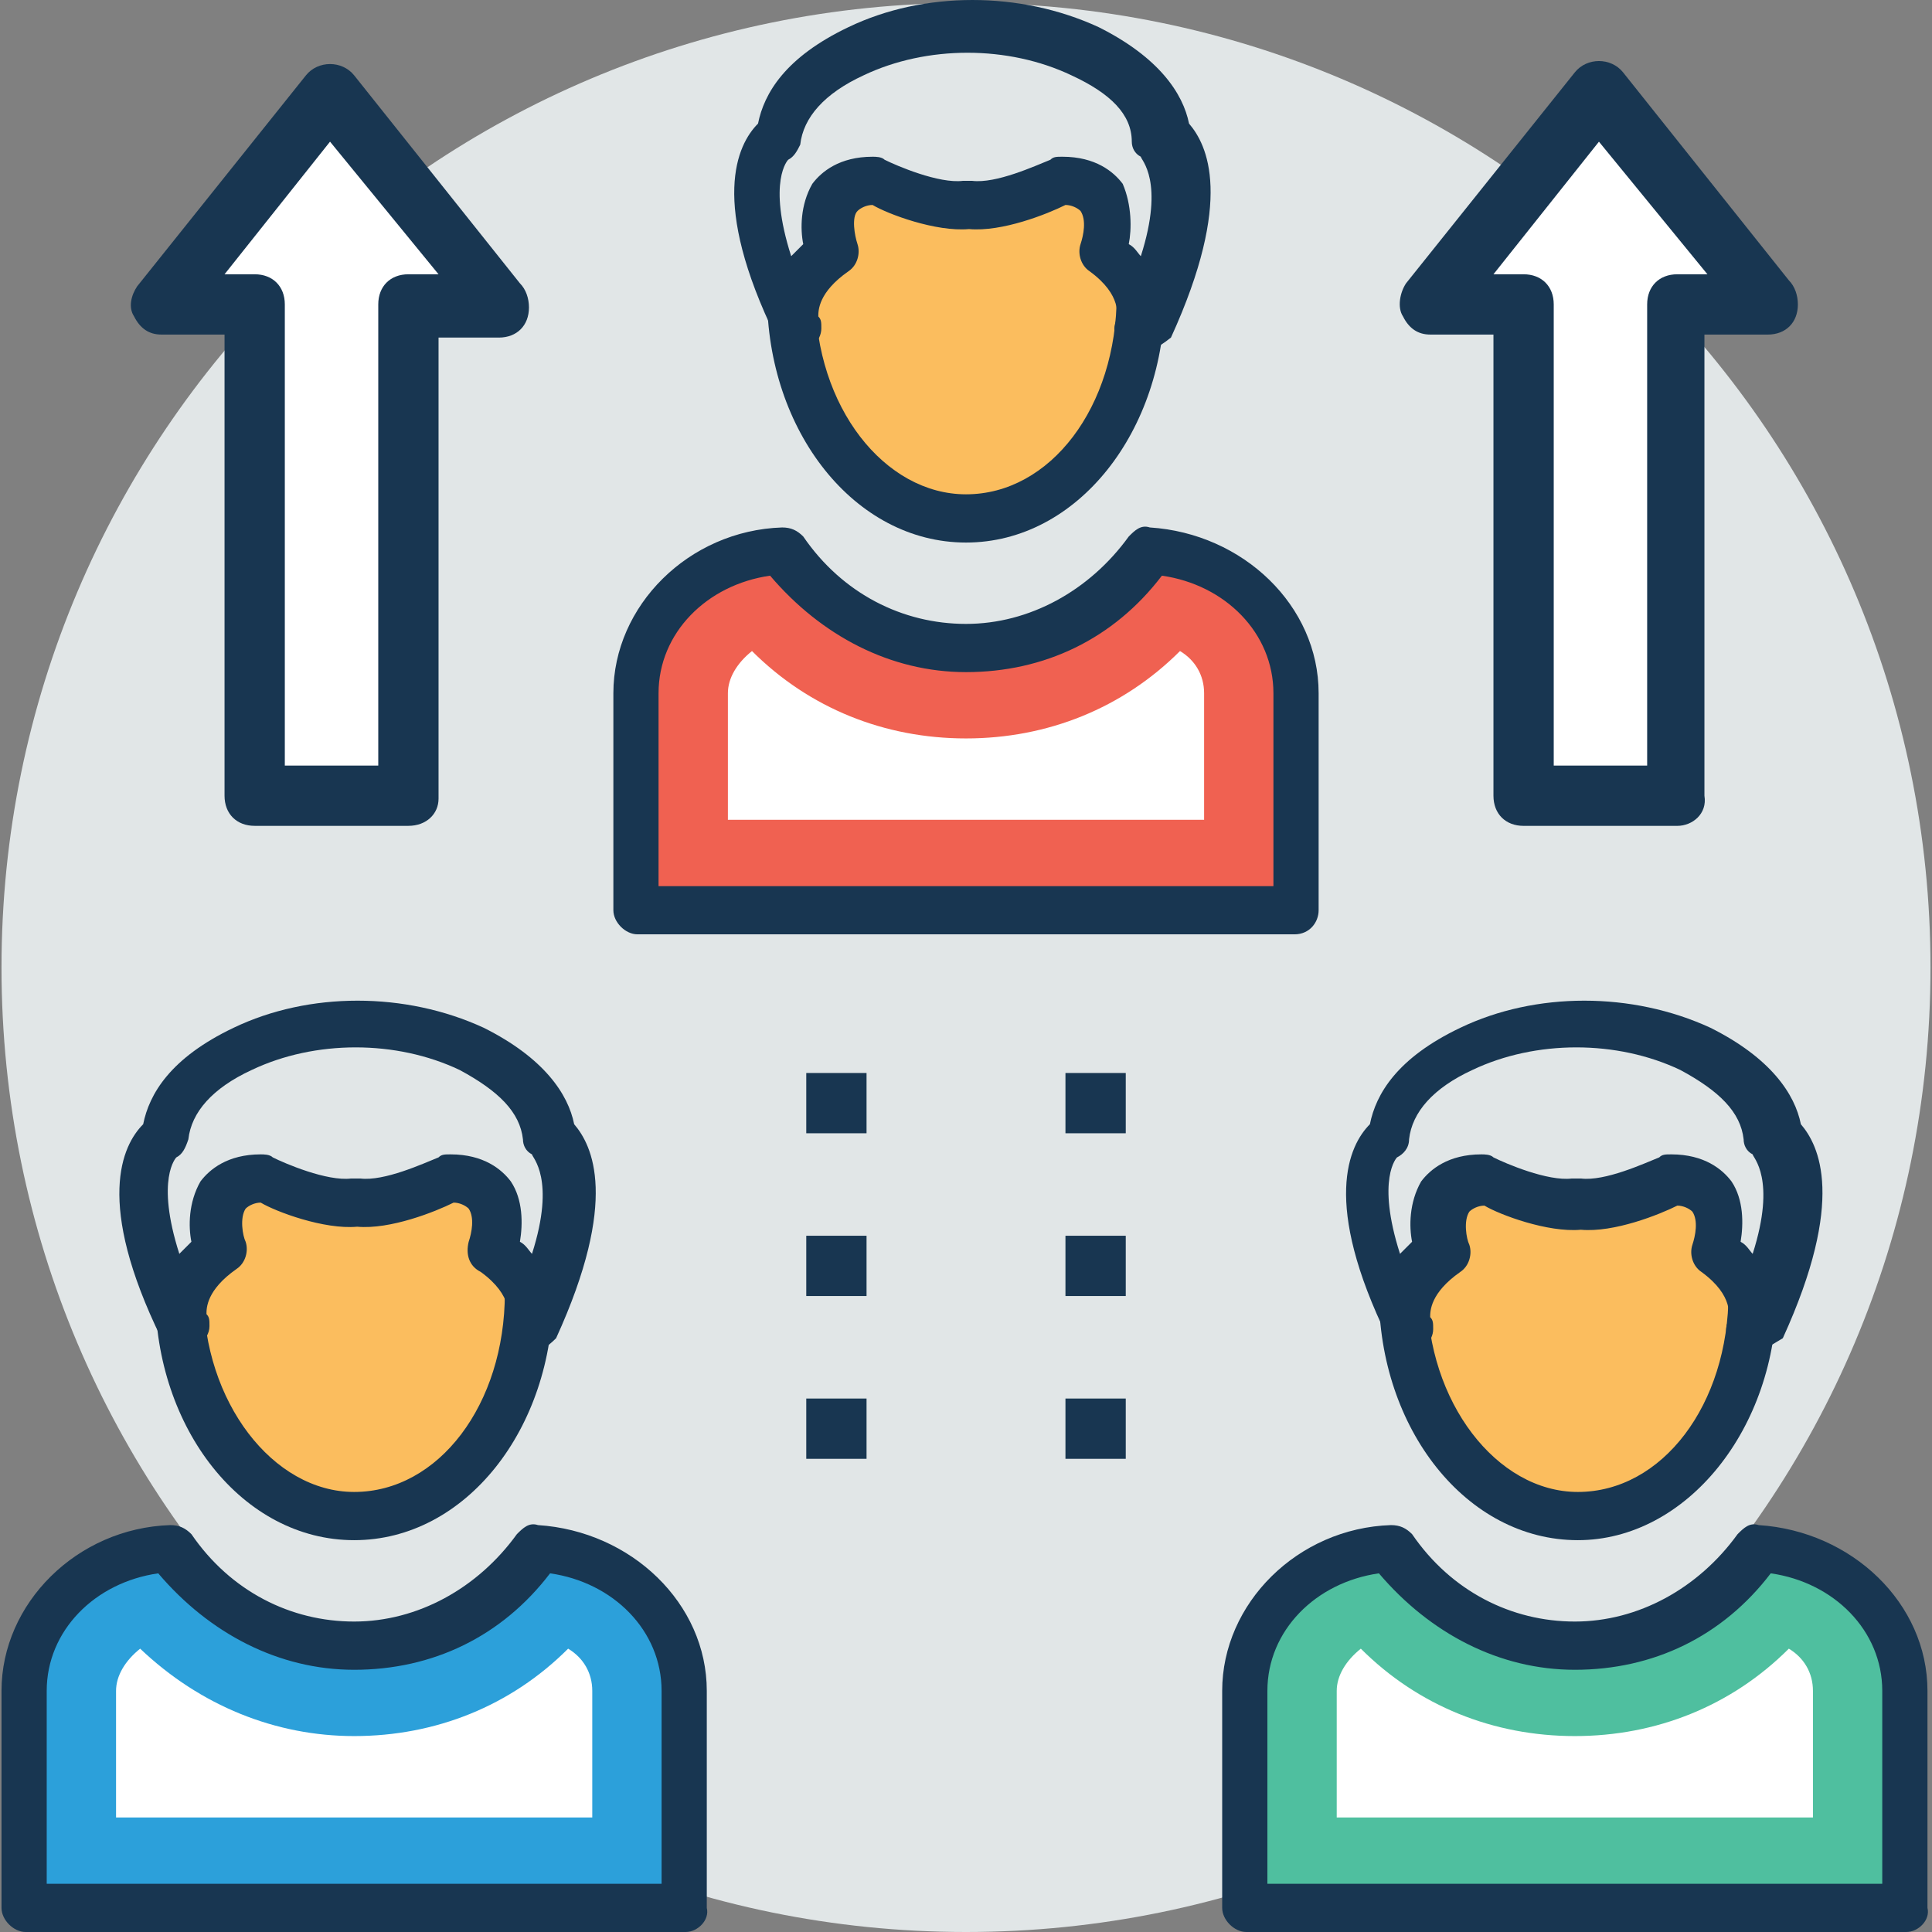 <svg xmlns="http://www.w3.org/2000/svg" width="90" height="90" viewBox="0 0 90 90" fill="none"><rect x="0" y="0" width="90" height="90" fill="#808080" stroke="none"/><g clip-path="url(#clip0)"><path d="M45 90C69.814 90 89.93 69.884 89.93 45.07C89.93 20.256 69.814 0.14 45 0.14C20.186 0.14 0.07 20.256 0.07 45.07C0.07 69.884 20.186 90 45 90Z" fill="#E1E6E7"></path><path d="M70.975 37.067H78.136V14.181H82.488L74.485 4.353L66.623 14.181H70.975V37.067Z" fill="white"></path><path d="M78.135 38.472H70.975C70.132 38.472 69.571 37.91 69.571 37.068V15.585H66.622C66.061 15.585 65.639 15.305 65.359 14.743C65.078 14.322 65.218 13.62 65.499 13.198L73.362 3.37C73.924 2.668 75.047 2.668 75.608 3.37L83.331 13.058C83.611 13.339 83.752 13.76 83.752 14.182C83.752 15.024 83.19 15.586 82.348 15.586H79.399V37.068C79.54 37.91 78.838 38.472 78.135 38.472ZM72.379 35.663H76.731V14.181C76.731 13.339 77.293 12.777 78.135 12.777H79.539L74.485 6.6L69.571 12.777H70.975C71.817 12.777 72.379 13.339 72.379 14.181V35.663H72.379Z" fill="#183651"></path><path d="M11.864 37.067H19.025V14.181H23.378L15.515 4.353L7.512 14.181H11.864V37.067Z" fill="white"></path><path d="M19.025 38.471H11.864C11.022 38.471 10.46 37.91 10.46 37.067V15.585H7.512C6.95 15.585 6.529 15.304 6.248 14.743C5.968 14.322 6.108 13.76 6.389 13.339L14.252 3.51C14.813 2.808 15.936 2.808 16.498 3.51L24.22 13.198C24.501 13.479 24.641 13.9 24.641 14.322C24.641 15.164 24.08 15.726 23.237 15.726H20.429V37.208C20.429 37.91 19.867 38.471 19.025 38.471ZM13.268 35.663H17.621V14.181C17.621 13.339 18.183 12.777 19.025 12.777H20.429L15.374 6.599L10.46 12.777H11.864C12.707 12.777 13.268 13.339 13.268 14.181V35.663Z" fill="#183651"></path><path d="M40.367 49.984H37.559V52.792H40.367V49.984Z" fill="#183651"></path><path d="M40.367 57.566H37.559V60.374H40.367V57.566Z" fill="#183651"></path><path d="M40.367 65.149H37.559V67.957H40.367V65.149Z" fill="#183651"></path><path d="M52.442 49.984H49.633V52.792H52.442V49.984Z" fill="#183651"></path><path d="M52.442 57.566H49.633V60.374H52.442V57.566Z" fill="#183651"></path><path d="M52.442 65.149H49.633V67.957H52.442V65.149Z" fill="#183651"></path><path d="M31.942 78.768V88.877H1.194V78.768C1.194 75.257 4.282 72.309 8.073 72.168C10.039 74.977 13.128 76.802 16.638 76.802C20.148 76.802 23.237 74.977 25.203 72.168C28.854 72.309 31.942 75.257 31.942 78.768Z" fill="#2CA0DA"></path><path d="M31.942 90H1.193C0.632 90 0.07 89.438 0.07 88.877V78.767C0.07 74.696 3.58 71.186 7.933 71.045C8.354 71.045 8.635 71.186 8.916 71.466C10.741 74.134 13.549 75.538 16.497 75.538C19.446 75.538 22.254 73.994 24.079 71.466C24.36 71.186 24.641 70.905 25.062 71.045C29.415 71.326 32.925 74.696 32.925 78.767V88.877C33.066 89.438 32.504 90 31.942 90ZM2.317 87.754H30.819V78.768C30.819 75.96 28.573 73.713 25.624 73.292C23.378 76.24 20.148 77.785 16.498 77.785C12.988 77.785 9.758 76.1 7.371 73.292C4.423 73.713 2.176 75.96 2.176 78.768V87.754H2.317Z" fill="#183651"></path><path d="M5.406 84.664V78.767C5.406 78.065 5.827 77.363 6.529 76.801C9.337 79.469 12.847 80.873 16.498 80.873C20.289 80.873 23.799 79.469 26.466 76.801C27.168 77.222 27.59 77.925 27.59 78.767V84.664H5.406Z" fill="white"></path><path d="M16.497 70.624C20.995 70.624 24.641 65.972 24.641 60.234C24.641 54.496 20.995 49.844 16.497 49.844C12 49.844 8.354 54.496 8.354 60.234C8.354 65.972 12 70.624 16.497 70.624Z" fill="#FBBD5E"></path><path d="M16.498 71.747C11.303 71.747 7.231 66.552 7.231 60.234C7.231 53.916 11.443 48.721 16.498 48.721C21.693 48.721 25.765 53.916 25.765 60.234C25.765 66.552 21.693 71.747 16.498 71.747ZM16.498 50.967C12.566 50.967 9.477 55.039 9.477 60.234C9.477 65.289 12.707 69.501 16.498 69.501C20.429 69.501 23.518 65.429 23.518 60.234C23.658 55.179 20.429 50.967 16.498 50.967Z" fill="#183651"></path><path d="M25.483 52.933C25.203 50.967 23.658 49.703 21.833 48.861C18.463 47.316 14.532 47.316 11.162 48.861C9.337 49.703 7.792 50.967 7.511 52.933C7.511 52.933 4.984 54.618 8.354 61.778C8.354 61.778 7.511 59.953 10.039 58.268C10.039 58.268 8.915 54.898 12.145 54.898C12.145 54.898 14.812 56.303 16.497 56.022C18.042 56.303 20.85 54.898 20.85 54.898C24.079 54.898 22.956 58.268 22.956 58.268C25.483 60.094 24.64 61.778 24.64 61.778C28.011 54.618 25.483 52.933 25.483 52.933Z" fill="#E1E6E7"></path><path d="M24.641 63.042C24.501 63.042 24.36 63.042 24.22 62.902C23.658 62.621 23.378 62.059 23.658 61.498C23.658 61.357 23.939 60.374 22.395 59.251C21.833 58.971 21.693 58.409 21.833 57.847C21.974 57.426 22.114 56.724 21.833 56.303C21.692 56.162 21.412 56.022 21.131 56.022C20.289 56.443 18.183 57.285 16.638 57.145C15.094 57.286 12.847 56.443 12.145 56.022C11.864 56.022 11.584 56.162 11.443 56.303C11.162 56.724 11.303 57.566 11.443 57.847C11.584 58.268 11.443 58.83 11.022 59.111C9.618 60.094 9.618 60.936 9.618 61.217C9.758 61.357 9.758 61.498 9.758 61.778C9.758 62.48 8.916 63.042 8.214 62.761C7.793 62.761 7.652 62.621 7.512 62.34C4.423 56.022 5.687 53.354 6.67 52.371C6.95 50.967 7.933 49.282 10.882 47.878C14.392 46.194 18.885 46.194 22.535 47.878C25.343 49.282 26.467 50.967 26.747 52.371C27.59 53.354 28.854 55.881 25.905 62.34C25.484 62.761 25.062 63.042 24.641 63.042ZM8.214 53.916C8.214 53.916 7.231 54.899 8.354 58.409C8.495 58.268 8.775 57.988 8.916 57.847C8.775 57.145 8.775 56.022 9.337 55.039C9.758 54.477 10.601 53.775 12.145 53.775C12.286 53.775 12.566 53.775 12.707 53.916C13.268 54.197 15.234 55.039 16.357 54.899C16.498 54.899 16.638 54.899 16.779 54.899C17.902 55.039 19.727 54.197 20.429 53.916C20.57 53.775 20.71 53.775 20.991 53.775C22.535 53.775 23.378 54.477 23.799 55.039C24.361 55.881 24.361 57.005 24.22 57.847C24.501 57.988 24.641 58.268 24.782 58.409C25.905 54.899 24.782 53.916 24.782 53.775C24.501 53.635 24.361 53.354 24.361 53.073C24.22 51.81 23.237 50.827 21.412 49.844C18.463 48.44 14.673 48.44 11.724 49.844C9.899 50.687 8.916 51.81 8.775 53.073C8.635 53.495 8.494 53.775 8.214 53.916Z" fill="#183651"></path><path d="M88.807 78.768V88.877H58.058V78.768C58.058 75.257 61.147 72.309 64.938 72.168C66.903 74.977 69.992 76.802 73.502 76.802C77.013 76.802 80.102 74.977 82.067 72.168C85.718 72.309 88.807 75.257 88.807 78.768Z" fill="#4FBF9F"></path><path d="M88.806 90H58.058C57.496 90 56.934 89.438 56.934 88.877V78.767C56.934 74.696 60.444 71.186 64.797 71.045C65.218 71.045 65.499 71.186 65.78 71.466C67.605 74.134 70.413 75.538 73.362 75.538C76.31 75.538 79.118 73.994 80.944 71.466C81.224 71.186 81.505 70.905 81.927 71.045C86.279 71.326 89.789 74.696 89.789 78.767V88.877C89.93 89.438 89.368 90 88.806 90ZM59.181 87.754H87.683V78.768C87.683 75.96 85.437 73.713 82.488 73.292C80.242 76.24 77.012 77.785 73.362 77.785C69.852 77.785 66.622 76.1 64.235 73.292C61.287 73.713 59.04 75.96 59.04 78.768V87.754H59.181Z" fill="#183651"></path><path d="M62.27 84.664V78.767C62.27 78.065 62.691 77.363 63.393 76.801C66.061 79.469 69.571 80.873 73.362 80.873C77.153 80.873 80.663 79.469 83.331 76.801C84.033 77.222 84.454 77.925 84.454 78.767V84.664H62.27Z" fill="white"></path><path d="M73.502 70.624C78 70.624 81.646 65.972 81.646 60.234C81.646 54.496 78 49.844 73.502 49.844C69.005 49.844 65.359 54.496 65.359 60.234C65.359 65.972 69.005 70.624 73.502 70.624Z" fill="#FBBD5E"></path><path d="M73.502 71.747C68.307 71.747 64.235 66.552 64.235 60.234C64.235 53.916 68.448 48.721 73.502 48.721C78.697 48.721 82.769 53.916 82.769 60.234C82.769 66.552 78.557 71.747 73.502 71.747ZM73.502 50.967C69.571 50.967 66.482 55.039 66.482 60.234C66.482 65.289 69.711 69.501 73.502 69.501C77.433 69.501 80.522 65.429 80.522 60.234C80.522 55.179 77.293 50.967 73.502 50.967Z" fill="#183651"></path><path d="M82.348 52.933C82.067 50.967 80.523 49.703 78.698 48.861C75.328 47.316 71.397 47.316 68.027 48.861C66.201 49.703 64.657 50.967 64.376 52.933C64.376 52.933 61.849 54.618 65.219 61.778C65.219 61.778 64.376 59.953 66.903 58.268C66.903 58.268 65.78 54.898 69.009 54.898C69.009 54.898 71.677 56.303 73.362 56.022C74.906 56.303 77.714 54.898 77.714 54.898C80.944 54.898 79.82 58.268 79.82 58.268C82.348 60.094 81.505 61.778 81.505 61.778C84.875 54.618 82.348 52.933 82.348 52.933Z" fill="#E1E6E7"></path><path d="M81.505 63.042C81.365 63.042 81.225 63.042 81.084 62.902C80.523 62.621 80.242 62.059 80.523 61.498C80.523 61.357 80.803 60.374 79.259 59.251C78.838 58.971 78.697 58.409 78.838 57.988C78.978 57.566 79.118 56.864 78.838 56.443C78.697 56.303 78.416 56.162 78.136 56.162C77.293 56.584 75.187 57.426 73.643 57.286C72.098 57.426 69.852 56.584 69.15 56.162C68.869 56.162 68.588 56.303 68.448 56.443C68.167 56.864 68.308 57.707 68.448 57.988C68.588 58.409 68.448 58.971 68.027 59.251C66.623 60.234 66.623 61.077 66.623 61.357C66.763 61.498 66.763 61.638 66.763 61.919C66.763 62.48 66.201 63.042 65.64 63.042C65.499 63.042 65.359 63.042 65.219 62.902C64.938 62.761 64.657 62.621 64.657 62.34C61.568 56.022 62.832 53.354 63.815 52.371C64.095 50.967 65.078 49.282 68.027 47.878C71.537 46.194 76.03 46.194 79.68 47.878C82.489 49.282 83.612 50.967 83.892 52.371C84.735 53.354 85.999 55.881 83.05 62.34C82.348 62.761 81.927 63.042 81.505 63.042ZM65.078 53.916C65.078 53.916 64.095 54.899 65.218 58.409C65.359 58.268 65.64 57.988 65.78 57.847C65.64 57.145 65.64 56.022 66.201 55.039C66.623 54.477 67.465 53.775 69.009 53.775C69.15 53.775 69.431 53.775 69.571 53.916C70.133 54.197 72.098 55.039 73.222 54.899C73.362 54.899 73.502 54.899 73.643 54.899C74.766 55.039 76.591 54.197 77.293 53.916C77.434 53.775 77.574 53.775 77.855 53.775C79.4 53.775 80.242 54.477 80.663 55.039C81.225 55.881 81.225 57.005 81.084 57.847C81.365 57.988 81.506 58.268 81.646 58.409C82.769 54.899 81.646 53.916 81.646 53.775C81.365 53.635 81.225 53.354 81.225 53.073C81.084 51.81 80.102 50.827 78.276 49.844C75.328 48.44 71.537 48.44 68.588 49.844C66.763 50.687 65.78 51.81 65.64 53.073C65.64 53.495 65.359 53.775 65.078 53.916Z" fill="#183651"></path><path d="M60.304 32.293V42.402H29.555V32.293C29.555 28.783 32.644 25.834 36.435 25.694C38.401 28.502 41.49 30.327 45 30.327C48.51 30.327 51.599 28.502 53.565 25.694C57.355 25.834 60.304 28.642 60.304 32.293Z" fill="#F06151"></path><path d="M60.304 43.525H29.696C29.134 43.525 28.573 42.964 28.573 42.402V32.293C28.573 28.221 32.083 24.711 36.435 24.571C36.856 24.571 37.137 24.711 37.418 24.992C39.243 27.659 42.051 29.064 45 29.064C47.948 29.064 50.757 27.519 52.582 24.992C52.862 24.711 53.143 24.43 53.565 24.571C57.917 24.851 61.427 28.221 61.427 32.293V42.402C61.427 42.964 61.006 43.525 60.304 43.525ZM30.819 41.279H59.321V32.293C59.321 29.485 57.075 27.238 54.126 26.817C51.88 29.766 48.651 31.31 45 31.31C41.49 31.31 38.261 29.625 35.874 26.817C32.925 27.238 30.678 29.485 30.678 32.293V41.279H30.819Z" fill="#183651"></path><path d="M33.908 38.19V32.293C33.908 31.591 34.329 30.889 35.031 30.328C37.699 32.995 41.209 34.399 45 34.399C48.791 34.399 52.301 32.995 54.969 30.328C55.671 30.749 56.092 31.451 56.092 32.293V38.19H33.908Z" fill="white"></path><path d="M45 24.15C49.498 24.15 53.143 19.498 53.143 13.76C53.143 8.021 49.498 3.37 45 3.37C40.502 3.37 36.856 8.021 36.856 13.76C36.856 19.498 40.502 24.15 45 24.15Z" fill="#FBBD5E"></path><path d="M45 25.274C39.805 25.274 35.733 20.079 35.733 13.76C35.733 7.442 39.945 2.247 45 2.247C50.195 2.247 54.267 7.442 54.267 13.76C54.267 20.079 50.195 25.274 45 25.274ZM45 4.494C41.069 4.494 37.98 8.565 37.98 13.76C37.98 18.955 41.209 23.027 45 23.027C48.931 23.027 52.02 18.955 52.02 13.76C52.02 8.565 48.931 4.494 45 4.494Z" fill="#183651"></path><path d="M53.986 6.458C53.705 4.492 52.161 3.229 50.336 2.386C46.966 0.842 43.034 0.842 39.665 2.386C37.839 3.229 36.295 4.492 36.014 6.458C36.014 6.458 33.487 8.143 36.856 15.304C36.856 15.304 36.014 13.479 38.541 11.794C38.541 11.794 37.418 8.424 40.647 8.424C40.647 8.424 43.315 9.828 45 9.547C46.544 9.828 49.352 8.424 49.352 8.424C52.582 8.424 51.458 11.794 51.458 11.794C53.986 13.619 53.143 15.304 53.143 15.304C56.513 8.143 53.986 6.458 53.986 6.458Z" fill="#E1E6E7"></path><path d="M53.003 16.427C52.863 16.427 52.722 16.427 52.582 16.287C52.02 16.006 51.74 15.445 52.02 14.883C52.02 14.742 52.301 13.76 50.757 12.636C50.336 12.356 50.195 11.794 50.336 11.373C50.476 10.952 50.616 10.249 50.336 9.828C50.195 9.688 49.914 9.548 49.634 9.548C48.791 9.969 46.685 10.811 45.141 10.671C43.596 10.811 41.35 9.969 40.648 9.548C40.367 9.548 40.086 9.688 39.946 9.828C39.665 10.109 39.805 10.952 39.946 11.373C40.086 11.794 39.946 12.356 39.525 12.636C38.12 13.619 38.12 14.462 38.12 14.742C38.261 14.883 38.261 15.023 38.261 15.304C38.261 15.866 37.699 16.427 37.138 16.427C36.997 16.427 36.857 16.427 36.716 16.287C36.436 16.146 36.155 16.006 36.155 15.725C33.066 9.407 34.33 6.739 35.312 5.757C35.593 4.352 36.576 2.668 39.525 1.264C43.035 -0.421 47.528 -0.421 51.178 1.264C53.986 2.668 55.109 4.352 55.39 5.757C56.233 6.739 57.496 9.267 54.548 15.725C53.846 16.287 53.424 16.427 53.003 16.427ZM36.716 7.442C36.716 7.442 35.733 8.424 36.857 11.934C36.997 11.794 37.278 11.513 37.418 11.373C37.278 10.671 37.278 9.548 37.84 8.565C38.261 8.003 39.103 7.301 40.648 7.301C40.788 7.301 41.069 7.301 41.209 7.442C41.771 7.722 43.737 8.565 44.86 8.424C45 8.424 45.141 8.424 45.281 8.424C46.404 8.565 48.23 7.722 48.932 7.442C49.072 7.301 49.212 7.301 49.493 7.301C51.038 7.301 51.88 8.003 52.301 8.565C52.723 9.548 52.723 10.671 52.582 11.373C52.863 11.513 53.003 11.794 53.144 11.934C54.267 8.424 53.144 7.442 53.144 7.301C52.863 7.161 52.723 6.88 52.723 6.599C52.723 5.336 51.74 4.353 49.914 3.51C46.966 2.106 43.175 2.106 40.227 3.51C38.401 4.353 37.418 5.476 37.278 6.74C37.137 7.02 36.997 7.301 36.716 7.442Z" fill="#183651"></path></g><defs><clipPath id="clip0"><rect width="90" height="90" fill="white"></rect></clipPath></defs></svg>